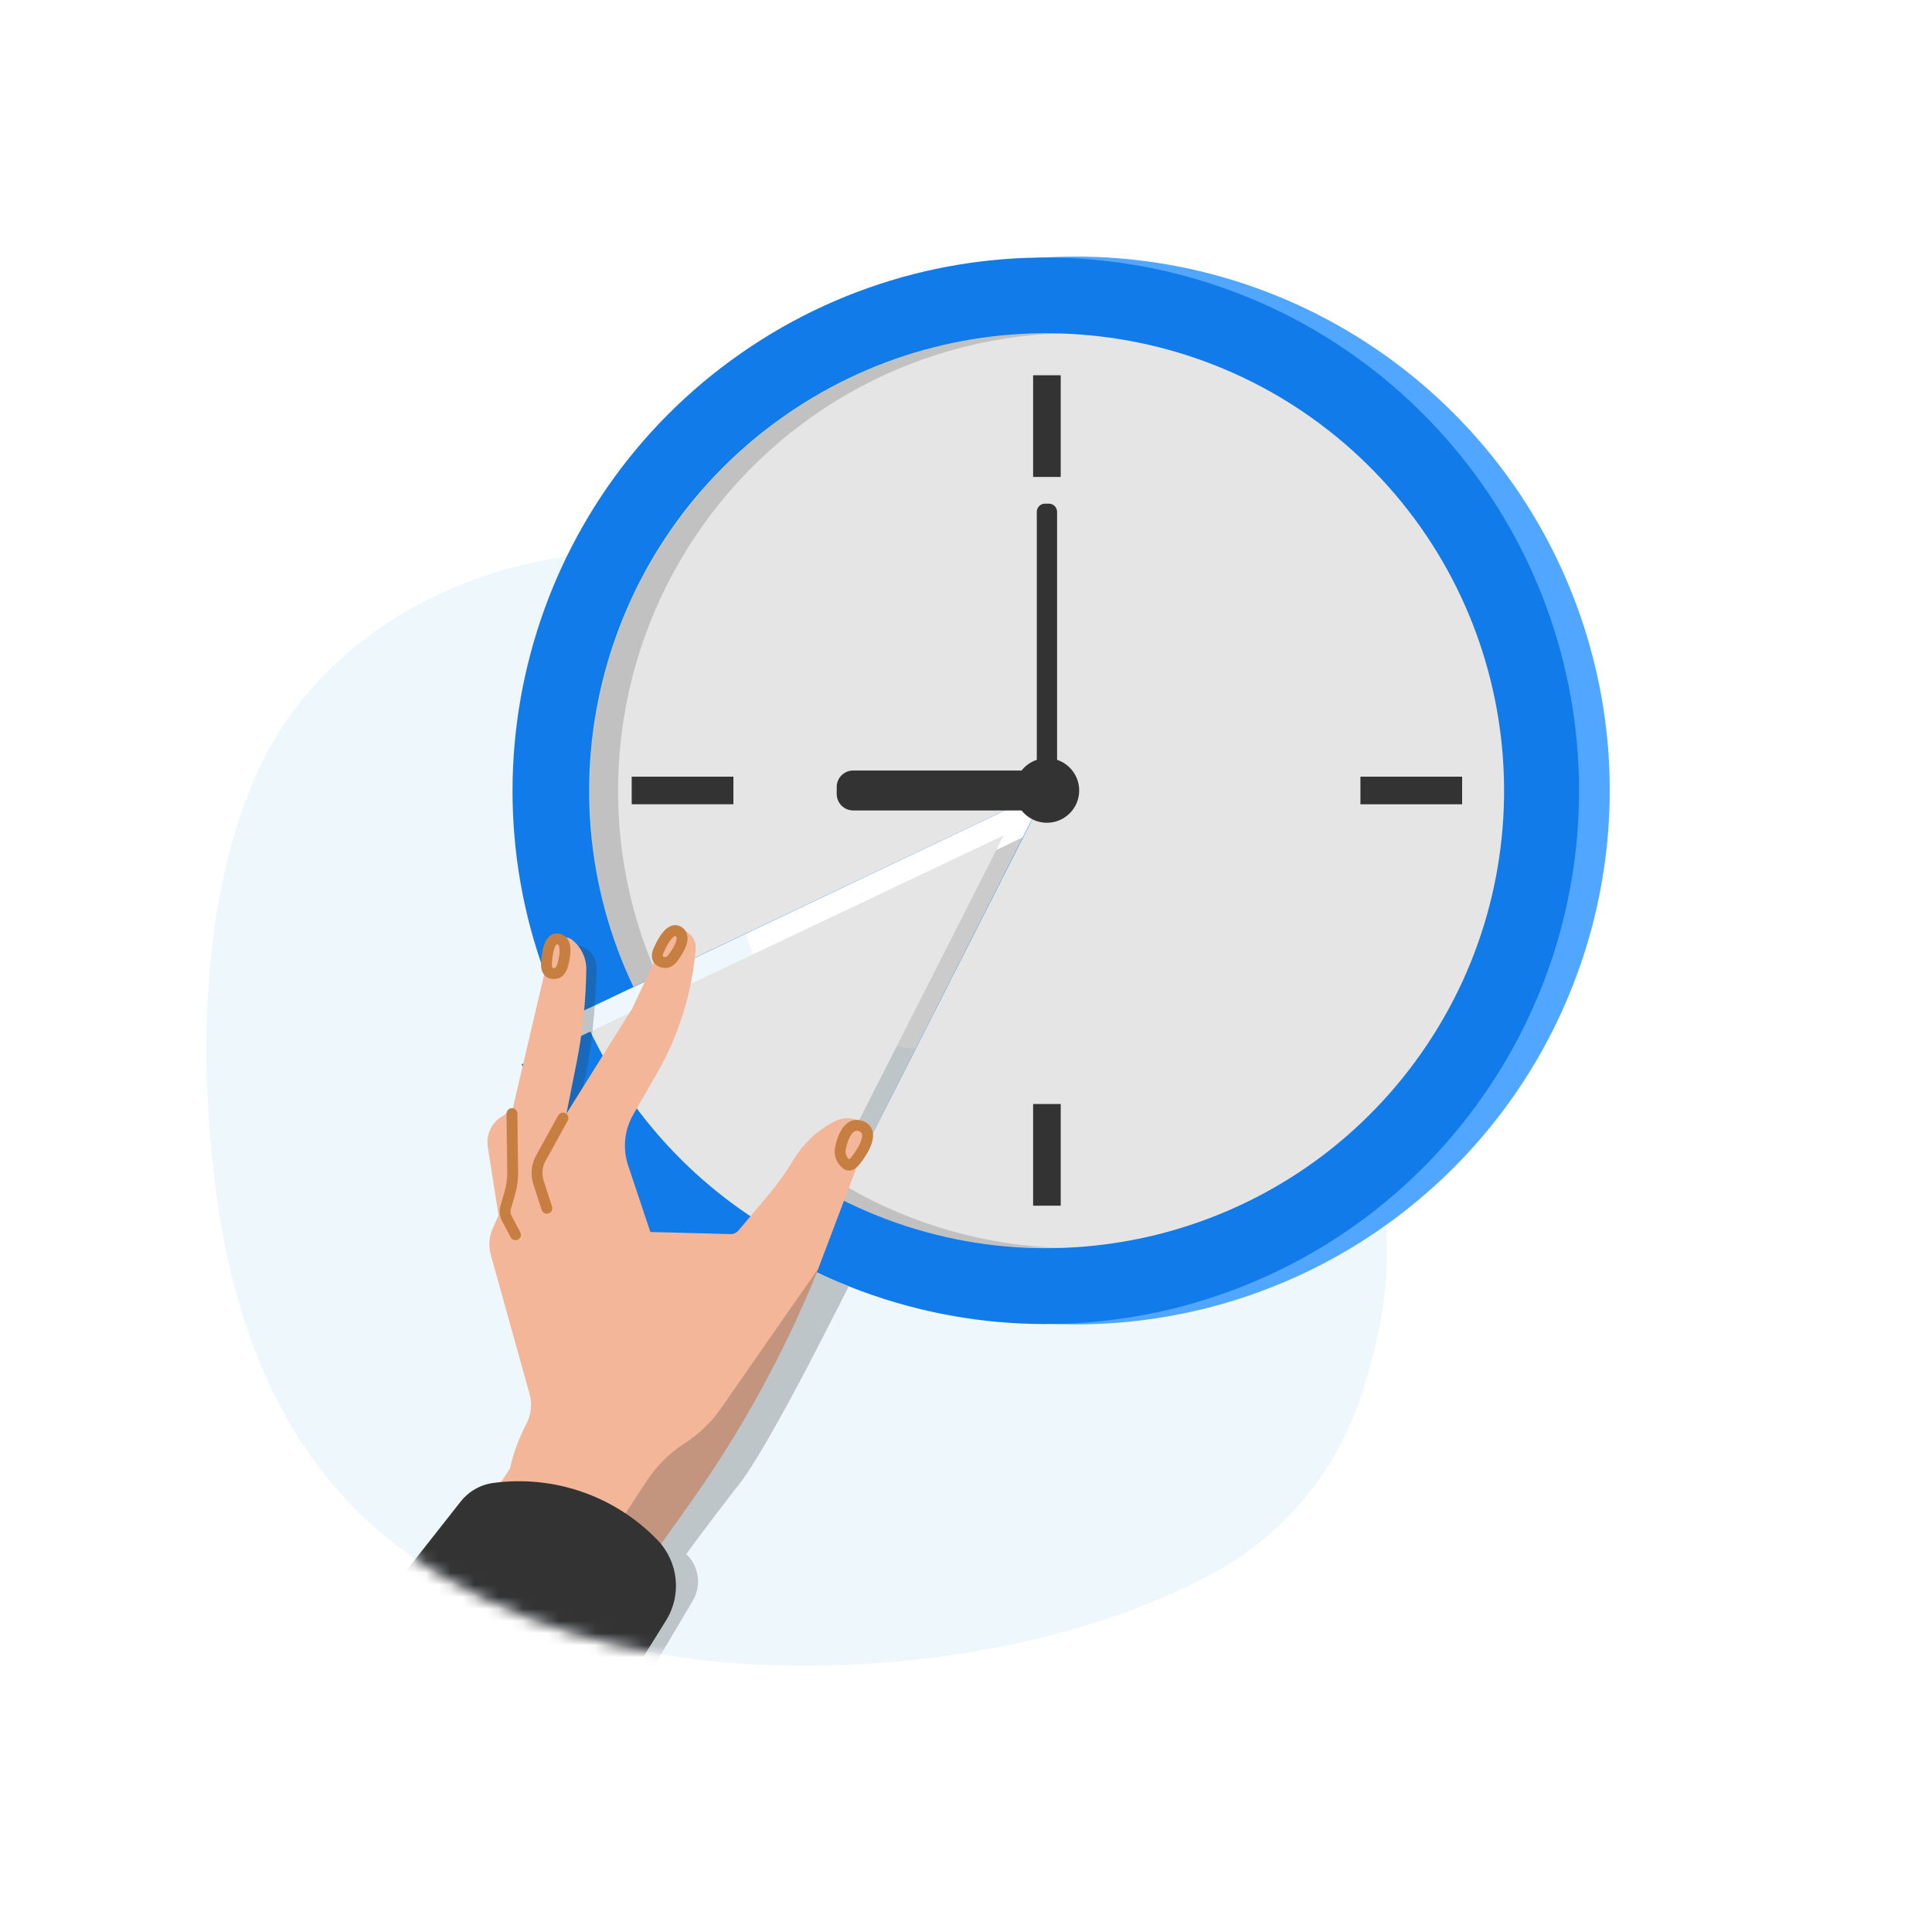 <svg xmlns="http://www.w3.org/2000/svg" xmlns:xlink="http://www.w3.org/1999/xlink" width="160" height="160" viewBox="0 0 160 160">
    <defs>
        <path id="0si6fr4xwa" d="M48.637 37.353c3.625 3.095 8.734 3.877 13.36 3.816 5.285-.075 10.631 0 15.958.156 4.503.15 9.122.776 13.04 3.014 9.088 5.197 7.816 16.72 4.993 25.297-2.01 6.35-6.398 11.676-12.245 14.864-11.196 6.047-25.848 8.278-38.399 7.57-9.992-.564-20.352-3.34-28.624-9.332-9.367-6.803-13.74-17.224-15.428-28.42-1.72-11.442-1.591-25.85 3.402-36.502C10.264 5.974 23.652-.42 36.379.021c4.428.157 7.938 1.932 9.66 6.089 2.394 5.768 1.36 11.101-.681 16.7-1.891 4.999-.912 10.965 3.279 14.543z"/>
    </defs>
    <g fill="none" fill-rule="evenodd">
        <g>
            <g>
                <g>
                    <g transform="translate(-648, -2602) translate(0, 2078) translate(260, 375) translate(388, 149)">
                        <path fill="#EEF7FC" fill-rule="nonzero" d="M65.437 83.103c3.625 3.095 8.734 3.877 13.36 3.816 5.285-.075 10.631 0 15.958.156 4.503.15 9.122.776 13.04 3.013 9.088 5.197 7.816 16.72 4.993 25.298-2.01 6.35-6.398 11.675-12.245 14.863-11.196 6.048-25.848 8.279-38.399 7.571-9.992-.564-20.352-3.34-28.624-9.332-9.367-6.803-13.74-17.224-15.428-28.42-1.72-11.442-1.591-25.85 3.402-36.502 5.57-11.843 18.958-18.237 31.685-17.795 4.428.157 7.938 1.932 9.66 6.088 2.394 5.769 1.36 11.102-.681 16.7-1.891 5-.912 10.965 3.279 14.544z"/>
                        <path fill="#51A7FF" fill-rule="nonzero" d="M89.082 21.249c-14.986.001-28.95 7.592-37.1 20.167-8.15 12.575-9.377 28.422-3.259 42.101l37.978-18.053-19.503 38.413c16.125 9.19 36.273 7.334 50.445-4.65 14.173-11.983 19.353-31.542 12.97-48.97-6.384-17.427-22.972-29.014-41.531-29.008z"/>
                        <path fill="#117CE9" fill-rule="nonzero" d="M66.681 104.897c19.272 9.746 42.765 4.124 55.538-13.29 12.772-17.413 11.078-41.51-4.006-56.964s-39.133-17.732-56.85-5.386c-17.719 12.347-23.908 35.697-14.633 55.2l39.943-18.993-19.992 39.433z"/>
                        <path fill="#E5E5E5" fill-rule="nonzero" d="M69.538 99.265c16.523 8.383 36.685 3.586 47.66-11.34 10.977-14.927 9.546-35.602-3.381-48.874-12.928-13.272-33.558-15.247-48.768-4.668-15.21 10.58-20.537 30.608-12.591 47.345L86.7 65.464l-17.163 33.8z"/>
                        <g fill="#333" fill-rule="nonzero" opacity=".2">
                            <path d="M3.687 54.126c-5.556-11.74-4.715-25.508 2.23-36.485C12.86 6.665 24.94.008 37.93 0h1.19C26.52.398 14.943 7.034 8.232 17.705 1.52 28.376.554 41.685 5.652 53.215l-1.965.911zM20.767 71.662c5.32 2.696 11.2 4.095 17.163 4.082h1.19c-6.275-.185-12.404-1.936-17.829-5.095" transform="translate(48.771, 27.602)"/>
                        </g>
                        <path fill="#333" fill-rule="nonzero" d="M85.558 31.078H87.844V39.499H85.558zM85.558 91.429H87.844V99.85H85.558z"/>
                        <path fill="#333" fill-rule="nonzero" d="M115.733 61.253L118.019 61.253 118.019 69.675 115.733 69.675z" transform="translate(116.876, 65.464) rotate(90) translate(-116.876, -65.464)"/>
                        <path fill="#333" fill-rule="nonzero" d="M55.383 61.253L57.668 61.253 57.668 69.675 55.383 69.675z" transform="translate(56.526, 65.464) rotate(90) translate(-56.526, -65.464)"/>
                        <path fill="#333" fill-rule="nonzero" d="M70.654 63.811h17.149v3.306H70.654c-.751 0-1.36-.61-1.36-1.36v-.64c.029-.73.63-1.306 1.36-1.306z"/>
                        <circle cx="86.701" cy="65.464" r="2.673" fill="#333" fill-rule="nonzero"/>
                        <path fill="#333" fill-rule="nonzero" d="M86.537 41.71h.327c.376 0 .68.305.68.68v23.986c0 .109-.088.197-.197.197H86.06c-.109 0-.197-.088-.197-.197V42.39c0-.373.3-.677.673-.68z"/>
                        <path fill="#333" fill-rule="nonzero" d="M50.478 85.64l-5.707 2.72c4.217 8.81 11.22 15.982 19.924 20.408l2.857-5.633 17.156-33.794-34.23 16.299z" opacity=".25"/>
                        <path fill="#117CE9" fill-rule="nonzero" d="M48.9 85.422l-5.707 2.721c4.216 8.808 11.22 15.98 19.924 20.407l2.857-5.632C58.515 99.12 52.514 92.97 48.9 85.422z"/>
                        <path fill="#E5E5E5" fill-rule="nonzero" d="M65.974 102.965l17.155-33.787L48.9 85.422c3.606 7.567 9.608 13.733 17.074 17.543z"/>
                        <g transform="translate(16.8, 45.75)">
                            <mask id="5rkxo229db" fill="#fff">
                                <use xlink:href="#0si6fr4xwa"/>
                            </mask>
                            <g mask="url(#5rkxo229db)">
                                <g>
                                    <path fill="#333" fill-rule="nonzero" d="M59.003 28.821l-2.15-.863-3.237 4.578-.197.49-5.565-.49-7.543 10.04L29.406 60.54l12.925 6.265 6.442-10.884c.699-1.247.464-2.81-.572-3.796 1-1.428 4.17-5.53 4.17-5.53 1.993-2.326 6.802-11.788 6.802-11.788l2.47-4.83-2.64-1.157zM38.549 1.612s2.04-.115 2.23 1.891c0 0-.108 7.571-1.652 11.619l-.435 1.884-1.776.17s-.775-2.721-.748-2.891c.027-.17.748-4.51.748-4.51l.497-4.72.476-2.92.66-.523z" opacity=".25" transform="translate(-8.163, 30.829)"/>
                                    <path fill="#F3B698" fill-rule="nonzero" d="M44.426 53.643l3.939-5.53c4.28-5.998 7.85-12.472 10.638-19.292l4.211-11.135c.143-.393.036-.833-.272-1.116-.635-.575-1.554-.71-2.326-.34-1.396.67-2.574 1.72-3.402 3.027l-.374.599c-.56.89-1.18 1.74-1.857 2.544l-2.469 2.932c-.16.19-.398.298-.646.292l-6.646-.176-1.844-5.524c-.462-1.398-.306-2.928.429-4.204l1.959-3.401c1.806-3.151 2.902-6.66 3.21-10.278.058-.56-.205-1.105-.68-1.408C47.983.438 47.6.386 47.244.49c-.355.103-.65.353-.81.687l-2.721 5.775-5.442 8.7.837-4.204c.503-2.532.774-5.105.809-7.686.025-.96-.397-1.878-1.143-2.483-.307-.247-.72-.318-1.092-.188-.372.13-.65.443-.738.827l-3.135 13.38-.94.626c-.818.525-1.255 1.48-1.115 2.442l.898 5.714-.49 1.089c-.299.681-.354 1.445-.156 2.163l3.21 11.523c.234.835.139 1.728-.265 2.496-.615 1.166-1.073 2.408-1.36 3.694l-1.966 2.959" transform="translate(-8.163, 30.829)"/>
                                    <g opacity=".25">
                                        <path fill="#333" fill-rule="nonzero" d="M7.217 15.08c-1.254.814-2.323 1.882-3.136 3.137-1.013 1.557-2.516 3.85-3.938 6.013l3.476 1.524 3.938-5.53c4.28-5.999 7.85-12.472 10.64-19.292l.149-.395-8.143 11.707c-.802 1.13-1.817 2.093-2.986 2.837z" transform="translate(-8.163, 30.829) translate(40.814, 27.89)"/>
                                    </g>
                                    <path stroke="#C67E41" stroke-linecap="round" stroke-linejoin="round" stroke-width=".9" d="M45.997 1.939S46.725.252 47.426.51c1.109.415-.293 2.184-.293 2.184s-.306.476-.68.442c-1.13-.095-.456-1.197-.456-1.197zM36.637 3.027s.075-1.843.817-1.85c1.19 0 .51 2.15.51 2.15s-.116.55-.476.68c-1.082.285-.85-.98-.85-.98zM37.984 16.013l-1.83 3.326c-.348.623-.415 1.365-.183 2.04l.68 2.103M33.76 15.645l.061 4.762c.014.642-.073 1.283-.258 1.898l-.32 1.095c-.094.306-.062.636.088.918l.721 1.36M60.983 18.427s.408-2.271 1.728-1.727c1.32.544-.354 2.646-.354 2.646s-.47.748-.83.53c-.477-.313-.697-.899-.544-1.449h0z" transform="translate(-8.163, 30.829)"/>
                                    <path fill="#333" fill-rule="nonzero" d="M0 85.274l29.515-37.501c.67-.851 1.647-1.406 2.721-1.544 5.035-.672 10.088 1.097 13.605 4.761 1.713 1.797 1.993 4.525.68 6.633l-9.57 15.366L9.17 82.227 0 85.274z" transform="translate(-8.163, 30.829)"/>
                                </g>
                            </g>
                        </g>
                    </g>
                </g>
            </g>
        </g>
    </g>
</svg>
